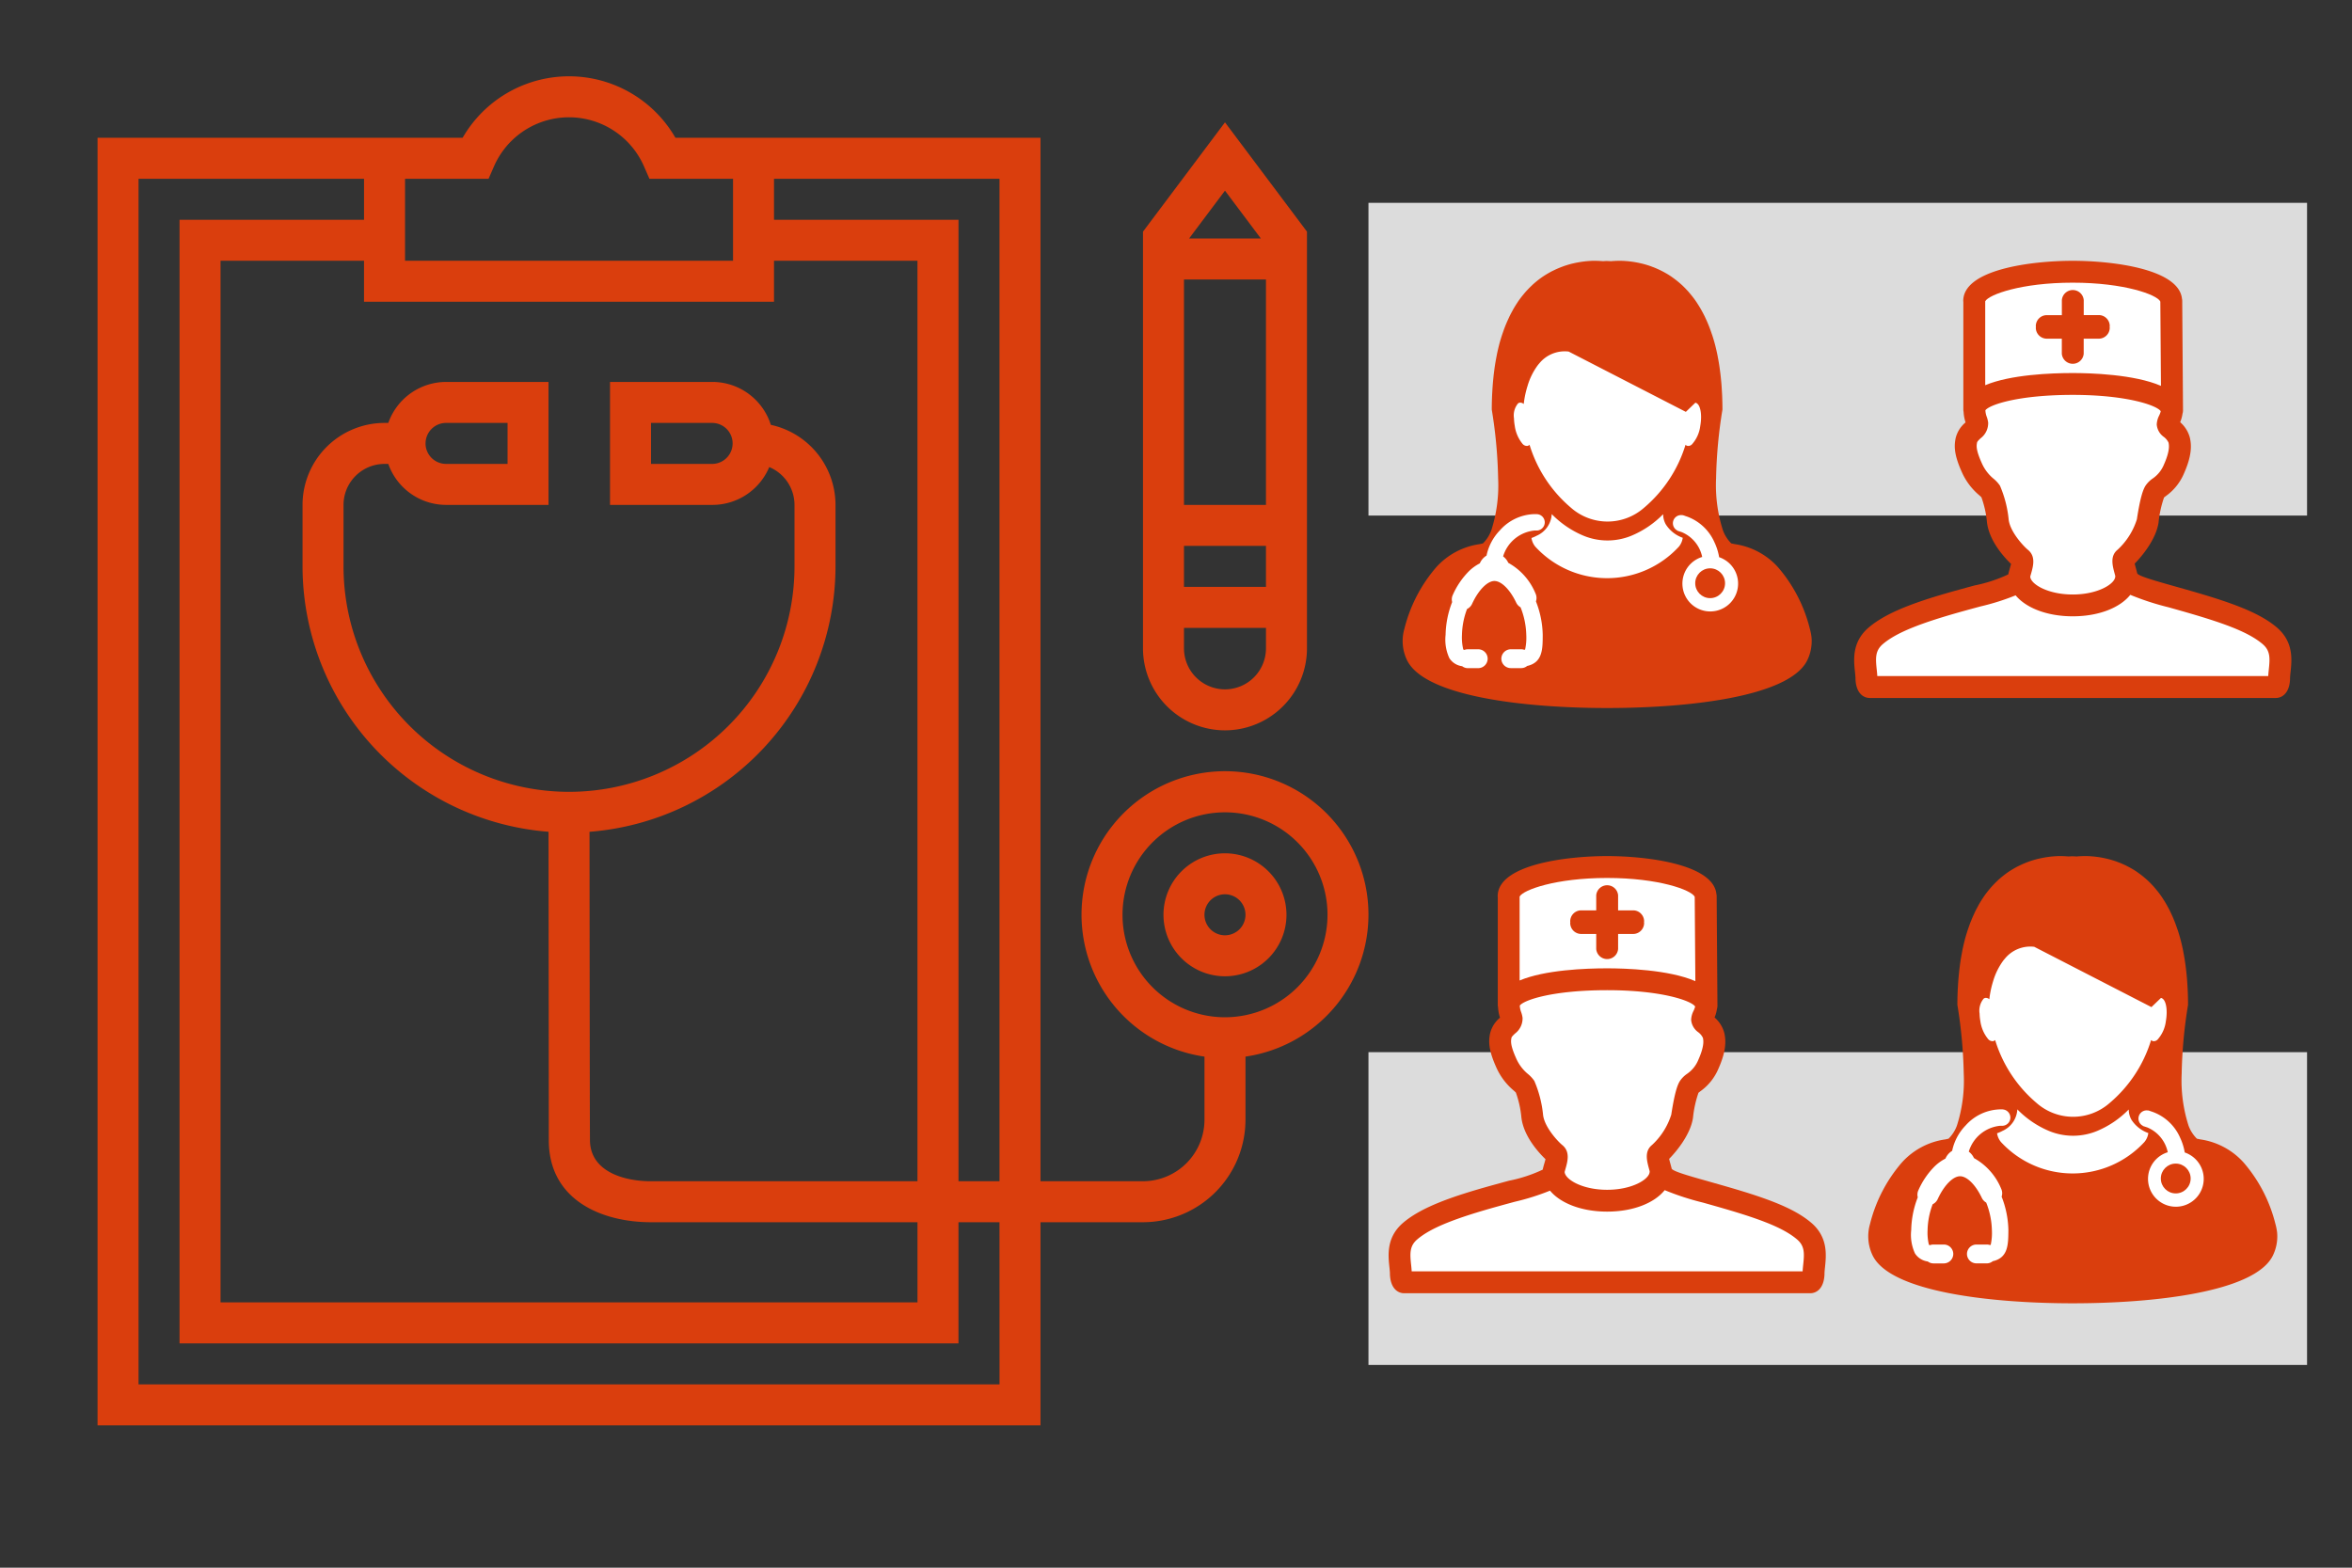 <svg xmlns="http://www.w3.org/2000/svg" viewBox="0 0 300 200">
  <rect x="0" y="0" width="300" height="200" fill="#333333" stroke="none"/>
  <title>icon-orange-Receiving-Care-from-Accountable-Care-Organizations</title>
  <rect x="174.55" y="25.877" width="119.717" height="39.897" fill="#dcdcdc"/>
  <rect x="174.55" y="134.232" width="119.717" height="39.897" fill="#dcdcdc"/>
  <path d="M-43.043,281.717v-24.5l-17.336,17.332-17.336,17.332-2.086-2.086-2.086-2.086,17.332-17.336,17.332-17.336h-49v-5.714h24.393c13.416,0,24.393-.147,24.393-.328s-7.736-8.066-17.192-17.524l-17.192-17.2,1.64-1.815a6.819,6.819,0,0,1,2.136-1.815c.273,0,8.26,7.762,17.75,17.249l17.253,17.249V193.7h5.714v24.393c0,13.416.147,24.393.328,24.393s8.08-7.751,17.556-17.224l17.228-17.224,2.086,2.086,2.086,2.086L-15.6,229.766-33.15,247.322H16.292v5.714H-33.15L-15.9,270.289c9.487,9.489,17.249,17.477,17.249,17.75a6.818,6.818,0,0,1-1.815,2.136l-1.815,1.64-17.2-17.192c-9.458-9.456-17.343-17.192-17.524-17.192s-.328,10.977-.328,24.394v24.393h-5.714v-24.5Z" fill="#dcdcdc"/>
  <g>
    <path d="M230.467,84.339a5.558,5.558,0,0,0,.592-3.062,7.1,7.1,0,0,0-.212-1.061,18.938,18.938,0,0,0-4.064-7.854,9.183,9.183,0,0,0-5.535-2.947c-.139-.03-.276-.061-.416-.086a4.547,4.547,0,0,1-1.073-1.681,18.888,18.888,0,0,1-.87-6.633,60.52,60.52,0,0,1,.811-8.758h0c0-.609-.015-1.194-.037-1.766-.008-.181-.02-.353-.029-.53-.021-.386-.043-.766-.077-1.135-.017-.195-.036-.383-.055-.573-.034-.34-.074-.673-.119-1-.023-.182-.047-.364-.074-.541-.049-.332-.105-.656-.164-.972-.03-.145-.053-.295-.082-.439-.089-.431-.184-.851-.287-1.253a.417.417,0,0,1-.013-.047c-.11-.422-.228-.822-.354-1.208-.041-.115-.079-.225-.119-.337-.087-.266-.184-.529-.282-.78-.048-.126-.1-.251-.15-.372-.093-.228-.195-.449-.295-.664-.053-.118-.107-.235-.162-.348q-.165-.325-.332-.628c-.053-.1-.105-.192-.157-.283-.15-.26-.311-.513-.467-.752-.015-.023-.029-.049-.047-.074-.178-.264-.361-.514-.545-.749-.055-.069-.11-.134-.167-.2-.134-.165-.266-.325-.4-.477-.072-.075-.141-.147-.212-.224-.125-.135-.254-.264-.384-.389-.072-.07-.143-.139-.214-.2-.136-.124-.271-.239-.409-.354-.067-.056-.134-.113-.2-.165-.173-.136-.348-.268-.525-.39-.027-.022-.058-.046-.084-.065-.2-.143-.412-.274-.619-.4-.06-.035-.12-.067-.178-.1-.147-.087-.3-.167-.438-.24-.078-.041-.152-.077-.228-.114-.134-.065-.262-.126-.394-.184-.078-.034-.152-.066-.229-.1-.134-.057-.264-.107-.4-.156l-.2-.078c-.155-.056-.312-.107-.462-.152-.042-.013-.087-.029-.126-.04-.192-.057-.378-.107-.561-.152l-.177-.039c-.125-.029-.25-.058-.37-.082l-.208-.039c-.107-.02-.213-.037-.313-.053-.07-.011-.139-.021-.2-.029-.1-.013-.2-.026-.3-.036-.066-.006-.126-.015-.186-.021-.1-.009-.2-.018-.3-.025-.051,0-.1-.009-.145-.011-.135-.009-.259-.011-.38-.017H206.5c-.3,0-.535.011-.7.026a.379.379,0,0,0-.057,0c-.061,0-.109.009-.144.013a.275.275,0,0,0-.039.005.387.387,0,0,0-.053.005c-.173-.011-.346-.018-.515-.025s-.34.013-.515.022l-.053-.005-.037,0-.144-.013-.057,0c-.167-.015-.4-.027-.7-.027h-.339c-.121,0-.251.01-.385.017l-.126.01c-.1.006-.2.015-.314.027-.057,0-.115.011-.171.018-.1.011-.205.025-.313.039l-.187.027c-.113.017-.224.036-.34.058l-.184.032c-.135.027-.268.058-.409.088-.047.011-.092.022-.143.032-.19.044-.382.1-.574.155-.031.008-.062.02-.094.029-.161.051-.326.1-.491.162-.063.022-.127.047-.192.072-.139.052-.276.107-.416.165-.07.029-.143.06-.212.092-.139.058-.276.126-.416.193-.069.034-.14.067-.209.1-.152.079-.309.166-.464.256-.051.031-.1.057-.156.089-.208.125-.417.257-.628.4-.02.013-.039.029-.057.042q-.279.195-.553.413c-.062.048-.124.1-.186.151-.143.118-.282.24-.422.366l-.208.2c-.135.127-.265.261-.4.4-.067.07-.134.141-.2.213-.141.156-.28.321-.417.489-.051.063-.1.121-.152.187-.188.238-.372.488-.551.754-.013.02-.025.042-.037.06-.164.244-.32.5-.479.768-.051.088-.1.183-.15.275-.113.207-.226.418-.335.638-.056.113-.108.226-.161.343-.1.218-.2.442-.3.673-.048.121-.1.242-.147.365-.1.255-.195.52-.286.791-.036.11-.078.214-.112.327-.127.389-.248.791-.358,1.212,0,.016-.009.035-.011.051-.1.4-.2.82-.286,1.251-.027.143-.052.291-.081.434-.058.316-.115.643-.166.976-.027.176-.049.358-.074.539-.043.325-.084.656-.115,1-.021.191-.039.379-.056.574-.03.366-.057.747-.078,1.132-.01.178-.022.351-.029.534-.023.571-.039,1.156-.039,1.764h0a60.649,60.649,0,0,1,.811,8.758,18.769,18.769,0,0,1-.869,6.636,4.529,4.529,0,0,1-1.073,1.677c-.144.027-.278.057-.413.089a9.179,9.179,0,0,0-5.536,2.945,18.987,18.987,0,0,0-4.066,7.857,5.607,5.607,0,0,0,.393,4.116c2.423,4.583,15.167,5.991,25.469,5.991S228.044,88.922,230.467,84.339Z" fill="#da3e0d"/>
    <path d="M218.693,69.212a7.185,7.185,0,0,1,.585,1.873,3.353,3.353,0,0,1,.512.221,3.552,3.552,0,1,1-2.673-.252,4.387,4.387,0,0,0-2.623-3.171l-.347-.114a.89.89,0,0,1-.093-.03l-.113-.037.007-.02a1.042,1.042,0,0,1,.642-1.956l.006-.016.074.024a1.034,1.034,0,0,1,.245.08l.236.077A6.087,6.087,0,0,1,218.693,69.212Z" fill="#fff"/>
    <path d="M193.632,51.461a.513.513,0,0,1,.209-.089.654.654,0,0,1,.517.174.3.3,0,0,1,0-.039,12.242,12.242,0,0,1,.361-1.863l.008-.03c.036-.129.076-.262.119-.4a8.474,8.474,0,0,1,1.293-2.613c.053-.069.11-.136.166-.2.018-.023.037-.046.056-.068a4.192,4.192,0,0,1,3.722-1.483l14.948,7.694,1.215-1.169a.5.5,0,0,1,.12.039c.4.188.625.934.607,1.893a6.488,6.488,0,0,1-.1,1.019,4.3,4.3,0,0,1-1.068,2.37.685.685,0,0,1-.542.193.529.529,0,0,1-.274-.143,17.011,17.011,0,0,1-5.307,8.048,7.051,7.051,0,0,1-9.306-.022,17.011,17.011,0,0,1-5.281-8.026.551.551,0,0,1-.271.143.739.739,0,0,1-.629-.275,4.579,4.579,0,0,1-.986-2.288,6.487,6.487,0,0,1-.1-.966A2.394,2.394,0,0,1,193.632,51.461Z" fill="#fff"/>
    <path d="M194.791,84.96a1.191,1.191,0,0,1-.765.276H192.7a1.206,1.206,0,0,1-1.2-1.2v-.047a1.212,1.212,0,0,1,1.2-1.157h1.324a1.182,1.182,0,0,1,.4.068.352.352,0,0,0,.106-.042,6.993,6.993,0,0,0,.147-1.871,10.091,10.091,0,0,0-.726-3.508,1.351,1.351,0,0,1-.553-.591c-.8-1.681-1.894-2.766-2.781-2.766-.907,0-2.053,1.173-2.852,2.919a1.368,1.368,0,0,1-.642.654,9.828,9.828,0,0,0-.647,3.292,6.509,6.509,0,0,0,.168,1.877.671.671,0,0,0,.145.049,1.206,1.206,0,0,1,.431-.08h1.326a1.205,1.205,0,0,1,1.2,1.082l.007.075a1.217,1.217,0,0,1-1.2,1.251h-1.326a1.193,1.193,0,0,1-.727-.248,2.29,2.29,0,0,1-1.629-1.021,5.634,5.634,0,0,1-.484-2.985,12.094,12.094,0,0,1,.836-4.177,1.336,1.336,0,0,1,.079-.9,10.046,10.046,0,0,1,2.064-3.039,5.711,5.711,0,0,1,1.387-1,2.129,2.129,0,0,1,.855-.99,6.586,6.586,0,0,1,1.721-3.24,6.087,6.087,0,0,1,4.4-2.052h.317v.007a1.045,1.045,0,0,1,0,2.087v0H196l-.018,0-.018,0h-.24a4.659,4.659,0,0,0-4,3.3,2.108,2.108,0,0,1,.661.823,7.872,7.872,0,0,1,3.467,3.9,1.356,1.356,0,0,1,.061,1.019,12.277,12.277,0,0,1,.863,4.255C196.773,82.8,196.773,84.519,194.791,84.96Z" fill="#fff"/>
    <path d="M195.83,69.742a2.259,2.259,0,0,1-.488-1.106h0c.063-.023.209-.074.405-.164a2.738,2.738,0,0,0,.256-.127,3.194,3.194,0,0,0,1.923-2.759h0a12.318,12.318,0,0,0,4.054,2.759,8.014,8.014,0,0,0,6.111,0,12.268,12.268,0,0,0,4.021-2.725l.026.013a2.646,2.646,0,0,0,.328,1.251,4.221,4.221,0,0,0,2.164,1.722.1.1,0,0,1,0,.031,2.245,2.245,0,0,1-.489,1.106,12.442,12.442,0,0,1-18.311,0Z" fill="#fff"/>
    <path d="M194.732,49.613c.036-.129.076-.262.119-.4" fill="#da3e0d"/>
    <path d="M196.143,46.6c.053-.069.11-.136.166-.2" fill="#da3e0d"/>
    <circle cx="218.13" cy="74.406" r="1.902" fill="#da3e0d"/>
  </g>
  <g>
    <path d="M289.854,160.282a5.558,5.558,0,0,0,.592-3.062,7.1,7.1,0,0,0-.212-1.061,18.938,18.938,0,0,0-4.064-7.854,9.183,9.183,0,0,0-5.535-2.947c-.139-.03-.276-.061-.416-.086a4.547,4.547,0,0,1-1.073-1.681,18.888,18.888,0,0,1-.87-6.633,60.52,60.52,0,0,1,.811-8.758h0c0-.609-.015-1.194-.037-1.766-.008-.181-.02-.353-.029-.53-.021-.386-.043-.766-.077-1.135-.017-.195-.036-.383-.055-.573-.034-.34-.074-.673-.119-1-.023-.182-.047-.364-.074-.541-.049-.332-.105-.656-.164-.972-.03-.145-.053-.295-.082-.439-.089-.431-.184-.851-.287-1.253a.417.417,0,0,1-.013-.047c-.11-.422-.228-.822-.354-1.208-.041-.115-.079-.225-.119-.337-.087-.266-.184-.529-.282-.78-.048-.126-.1-.251-.15-.372-.093-.228-.195-.449-.295-.664-.053-.118-.107-.235-.162-.348q-.165-.325-.332-.628c-.053-.1-.105-.192-.157-.283-.15-.26-.311-.513-.467-.752-.015-.023-.029-.049-.047-.074-.178-.264-.361-.514-.545-.749-.055-.069-.11-.134-.167-.2-.134-.165-.266-.325-.4-.477-.072-.075-.141-.147-.212-.224-.125-.135-.254-.264-.384-.389-.072-.07-.143-.139-.214-.2-.136-.124-.271-.239-.409-.354-.067-.056-.134-.113-.2-.165-.173-.136-.348-.268-.525-.39-.027-.022-.058-.046-.084-.065-.2-.143-.412-.274-.619-.4-.06-.035-.12-.067-.178-.1-.147-.087-.3-.167-.438-.24-.078-.041-.152-.077-.228-.114-.134-.065-.262-.126-.394-.184-.078-.034-.152-.066-.229-.1-.134-.057-.264-.107-.4-.156l-.2-.078c-.155-.056-.312-.107-.462-.152-.042-.013-.087-.029-.126-.04-.192-.057-.378-.107-.561-.152l-.177-.039c-.125-.029-.25-.058-.37-.082l-.208-.039c-.107-.02-.213-.037-.313-.053-.07-.011-.139-.021-.2-.029-.1-.013-.2-.026-.3-.036-.066-.006-.126-.015-.186-.021-.1-.009-.2-.018-.3-.025-.051,0-.1-.009-.145-.011-.135-.009-.259-.011-.38-.017h-.342c-.3,0-.535.011-.7.026a.379.379,0,0,0-.057,0c-.061,0-.109.009-.144.013a.275.275,0,0,0-.039.005.387.387,0,0,0-.053.005c-.173-.011-.346-.018-.515-.025s-.34.013-.515.022l-.053-.005-.037,0-.144-.013-.057,0c-.167-.015-.4-.027-.7-.027h-.339c-.121,0-.251.01-.385.017l-.126.01c-.1.006-.2.015-.314.027-.057,0-.115.011-.171.018-.1.011-.205.025-.313.039l-.187.027c-.113.017-.224.036-.34.058l-.184.032c-.135.027-.268.058-.409.088-.047.011-.092.022-.143.032-.19.044-.382.1-.574.155-.031.008-.062.02-.094.029-.161.051-.326.1-.491.162-.063.022-.127.047-.192.072-.139.052-.276.107-.416.165-.07.029-.143.06-.212.092-.139.058-.276.126-.416.193-.069.034-.14.067-.209.1-.152.079-.309.166-.464.256-.051.031-.1.057-.156.089-.208.125-.417.257-.628.4-.02.013-.039.029-.057.042q-.279.195-.553.413c-.062.048-.124.1-.186.151-.143.118-.282.24-.422.366l-.208.2c-.135.127-.265.261-.4.4-.067.07-.134.141-.2.213-.141.156-.28.321-.417.489-.051.063-.1.121-.152.187-.188.238-.372.488-.551.754-.013.02-.025.042-.037.06-.164.244-.32.5-.479.768-.051.088-.1.183-.15.275-.113.207-.226.418-.335.638-.056.113-.108.226-.161.343-.1.218-.2.442-.3.673-.048.121-.1.242-.147.365-.1.255-.195.52-.286.791-.036.11-.078.214-.112.327-.127.389-.248.791-.358,1.212,0,.016-.009.035-.011.051-.1.4-.2.82-.286,1.251-.027.143-.052.291-.081.434-.058.316-.115.643-.166.976-.027.176-.049.358-.074.539-.043.325-.084.656-.115,1-.021.191-.039.379-.056.574-.03.366-.057.747-.078,1.132-.01.178-.022.351-.029.534-.023.571-.039,1.156-.039,1.764h0a60.649,60.649,0,0,1,.811,8.758,18.769,18.769,0,0,1-.869,6.636,4.529,4.529,0,0,1-1.073,1.677c-.144.027-.278.057-.413.089a9.179,9.179,0,0,0-5.536,2.945,18.987,18.987,0,0,0-4.066,7.857,5.607,5.607,0,0,0,.393,4.116c2.423,4.583,15.167,5.991,25.469,5.991S287.432,164.866,289.854,160.282Z" fill="#da3e0d"/>
    <path d="M278.081,145.155a7.185,7.185,0,0,1,.585,1.873,3.353,3.353,0,0,1,.512.221A3.552,3.552,0,1,1,276.5,147a4.387,4.387,0,0,0-2.623-3.171l-.347-.114a.89.89,0,0,1-.093-.03l-.113-.037.007-.02a1.042,1.042,0,0,1,.642-1.956l.006-.016.074.024a1.034,1.034,0,0,1,.245.08l.236.077A6.087,6.087,0,0,1,278.081,145.155Z" fill="#fff"/>
    <path d="M253.019,127.4a.513.513,0,0,1,.209-.089.654.654,0,0,1,.517.174.3.3,0,0,1,0-.039,12.242,12.242,0,0,1,.361-1.863l.008-.03c.036-.129.076-.262.119-.4a8.474,8.474,0,0,1,1.293-2.613c.053-.069.11-.136.166-.2.018-.023.037-.046.056-.068a4.192,4.192,0,0,1,3.722-1.483l14.948,7.694,1.215-1.169a.5.5,0,0,1,.12.039c.4.188.625.934.607,1.893a6.488,6.488,0,0,1-.1,1.019,4.3,4.3,0,0,1-1.068,2.37.685.685,0,0,1-.542.193.529.529,0,0,1-.274-.143,17.011,17.011,0,0,1-5.307,8.048,7.051,7.051,0,0,1-9.306-.022,17.011,17.011,0,0,1-5.281-8.026.551.551,0,0,1-.271.143.739.739,0,0,1-.629-.275,4.579,4.579,0,0,1-.986-2.288,6.487,6.487,0,0,1-.1-.966A2.394,2.394,0,0,1,253.019,127.4Z" fill="#fff"/>
    <path d="M254.179,160.9a1.191,1.191,0,0,1-.765.276H252.09a1.206,1.206,0,0,1-1.2-1.2v-.047a1.212,1.212,0,0,1,1.2-1.157h1.324a1.182,1.182,0,0,1,.4.068.352.352,0,0,0,.106-.042,6.993,6.993,0,0,0,.147-1.871,10.091,10.091,0,0,0-.726-3.508,1.351,1.351,0,0,1-.553-.591c-.8-1.681-1.894-2.766-2.781-2.766-.907,0-2.053,1.173-2.852,2.919a1.368,1.368,0,0,1-.642.654,9.828,9.828,0,0,0-.647,3.292,6.509,6.509,0,0,0,.168,1.877.671.671,0,0,0,.145.049,1.206,1.206,0,0,1,.431-.08h1.326a1.205,1.205,0,0,1,1.2,1.082l.007.075a1.217,1.217,0,0,1-1.2,1.251h-1.326a1.193,1.193,0,0,1-.727-.248,2.29,2.29,0,0,1-1.629-1.021,5.634,5.634,0,0,1-.484-2.985,12.094,12.094,0,0,1,.836-4.177,1.336,1.336,0,0,1,.079-.9,10.046,10.046,0,0,1,2.064-3.039,5.711,5.711,0,0,1,1.387-1,2.129,2.129,0,0,1,.855-.99,6.586,6.586,0,0,1,1.721-3.24,6.087,6.087,0,0,1,4.4-2.052h.317v.007a1.045,1.045,0,0,1,0,2.087v0h-.04l-.018,0-.018,0h-.24a4.659,4.659,0,0,0-4,3.3,2.108,2.108,0,0,1,.661.823,7.872,7.872,0,0,1,3.467,3.9,1.356,1.356,0,0,1,.061,1.019,12.277,12.277,0,0,1,.863,4.255C256.16,158.744,256.16,160.462,254.179,160.9Z" fill="#fff"/>
    <path d="M255.217,145.686a2.259,2.259,0,0,1-.488-1.106h0c.063-.023.209-.074.405-.164a2.738,2.738,0,0,0,.256-.127,3.194,3.194,0,0,0,1.923-2.759h0a12.318,12.318,0,0,0,4.054,2.759,8.014,8.014,0,0,0,6.111,0,12.268,12.268,0,0,0,4.021-2.725l.026.013a2.646,2.646,0,0,0,.328,1.251,4.221,4.221,0,0,0,2.164,1.722.1.1,0,0,1,0,.031,2.245,2.245,0,0,1-.489,1.106,12.442,12.442,0,0,1-18.311,0Z" fill="#fff"/>
    <path d="M254.119,125.557c.036-.129.076-.262.119-.4" fill="#da3e0d"/>
    <path d="M255.531,122.546c.053-.069.11-.136.166-.2" fill="#da3e0d"/>
    <circle cx="277.518" cy="150.349" r="1.902" fill="#da3e0d"/>
  </g>
  <g>
    <path d="M290.391,80.029c-2.29-1.936-5.958-3.229-11.516-4.809l-1.492-.423c-2.508-.707-4.489-1.265-4.769-1.627-.061-.242-.123-.469-.179-.679-.052-.191-.112-.41-.153-.587.888-.9,2.707-3.055,3.042-5.226a14.046,14.046,0,0,1,.7-3.208c.056-.05.172-.138.26-.206a6.748,6.748,0,0,0,2.281-2.856c1.053-2.352.958-3.673.757-4.561a3.927,3.927,0,0,0-1.241-1.984,4.328,4.328,0,0,0,.3-1.091,1.4,1.4,0,0,0,.064-.407l-.1-13.981a1.381,1.381,0,0,0-.033-.287c-.422-3.8-8.884-4.825-13.938-4.825-5.185,0-13.96,1.079-13.96,5.123,0,.04.008.078.012.116V52.244a1.406,1.406,0,0,0,.031.289,5.32,5.32,0,0,0,.252,1.357l-.006.006a3.74,3.74,0,0,0-1.264,2.028c-.173.893-.255,1.957.775,4.258a8.186,8.186,0,0,0,2.211,2.975c.117.1.277.247.307.284a12.793,12.793,0,0,1,.708,3.192c.287,2.407,2.23,4.5,3.073,5.311-.041.166-.1.368-.148.535-.071.249-.148.519-.21.8a18.457,18.457,0,0,1-4.288,1.408c-.589.159-1.241.337-1.962.536-5.2,1.434-9.149,2.8-11.528,4.813-2.179,1.845-1.936,4.145-1.775,5.666.035.335.069.65.069.894,0,.021,0,.041,0,.062.079,1.761.992,2.388,1.821,2.388h51.784c.83,0,1.745-.628,1.822-2.389,0-.02,0-.041,0-.061,0-.244.033-.56.069-.894C292.328,84.174,292.571,81.873,290.391,80.029Z" fill="#da3e0d"/>
    <path d="M264.372,36.063c6.6,0,10.741,1.539,11.168,2.384,0,.03.009.058.012.088l.08,10.692c-3.406-1.477-9.027-1.636-11.248-1.636-2.768,0-7.958.2-11.167,1.552V38.431C253.687,37.582,257.816,36.063,264.372,36.063Z" fill="#fff"/>
    <path d="M256.21,66.3a14.518,14.518,0,0,0-1.115-4.342,4.222,4.222,0,0,0-.809-.881,5.361,5.361,0,0,1-1.525-2.035c-.756-1.691-.66-2.19-.583-2.591.026-.134.251-.349.45-.538a2.41,2.41,0,0,0,.964-2.009,3.389,3.389,0,0,0-.182-.732,2.717,2.717,0,0,1-.172-.83c.529-.712,4.2-1.963,11.146-1.963s10.735,1.353,11.213,2.073c0,.012,0,.022.005.033a2.993,2.993,0,0,1-.2.531,2.742,2.742,0,0,0-.307,1.138,2.14,2.14,0,0,0,.9,1.583,1.963,1.963,0,0,1,.6.721c.061.274.226,1-.583,2.808a3.974,3.974,0,0,1-1.427,1.777,3.482,3.482,0,0,0-.916.912c-.293.466-.654,1.34-1.108,4.3a8.913,8.913,0,0,1-2.454,3.872c-.993.8-.663,2.02-.369,3.1.022.08.046.173.069.259,0,.02-.006.038-.006.058,0,.915-2.162,2.3-5.42,2.3s-5.405-1.374-5.419-2.288c.028-.1.056-.208.083-.3.291-1.013.654-2.275-.386-3.118C258.071,69.652,256.4,67.855,256.21,66.3Z" fill="#fff"/>
    <path d="M289.39,85.4c-.03.279-.059.565-.074.847H239.451c-.015-.282-.045-.568-.075-.847-.154-1.459-.2-2.4.8-3.244,1.7-1.439,4.735-2.671,10.467-4.252.717-.2,1.365-.374,1.951-.533a30.27,30.27,0,0,0,4.5-1.419c1.343,1.617,4.037,2.674,7.289,2.674,3.3,0,6.013-1.086,7.338-2.739a33.867,33.867,0,0,0,4.9,1.594l1.487.42c5.192,1.476,8.571,2.645,10.476,4.256C289.588,83.006,289.545,83.944,289.39,85.4Z" fill="#fff"/>
    <path d="M261.07,43.207h1.917v1.916a1.4,1.4,0,0,0,2.791,0V43.207H267.7a1.4,1.4,0,0,0,1.4-1.4c0-.036-.008-.07-.011-.105s.011-.07.011-.105a1.4,1.4,0,0,0-1.4-1.4h-1.917V38.29a1.4,1.4,0,0,0-2.791,0v1.916H261.07a1.4,1.4,0,0,0-1.4,1.4c0,.036.008.07.011.105s-.011.069-.011.105A1.4,1.4,0,0,0,261.07,43.207Z" fill="#da3e0d"/>
  </g>
  <g>
    <path d="M231,155.973c-2.29-1.936-5.958-3.229-11.516-4.809L218,150.741c-2.508-.707-4.489-1.265-4.769-1.627-.061-.242-.123-.469-.179-.679-.052-.191-.112-.41-.153-.587.888-.9,2.707-3.055,3.042-5.226a14.046,14.046,0,0,1,.7-3.208c.056-.05.172-.138.26-.206a6.748,6.748,0,0,0,2.281-2.856c1.053-2.352.958-3.673.757-4.561a3.927,3.927,0,0,0-1.241-1.984,4.328,4.328,0,0,0,.3-1.091,1.4,1.4,0,0,0,.064-.407l-.1-13.981a1.381,1.381,0,0,0-.033-.287c-.422-3.8-8.884-4.825-13.938-4.825-5.185,0-13.96,1.079-13.96,5.123,0,.04.008.078.012.116v13.731a1.406,1.406,0,0,0,.031.289,5.32,5.32,0,0,0,.252,1.357l-.006.006a3.74,3.74,0,0,0-1.264,2.028c-.173.893-.255,1.957.775,4.258a8.186,8.186,0,0,0,2.211,2.975c.117.1.277.247.307.284a12.793,12.793,0,0,1,.708,3.192c.287,2.407,2.23,4.5,3.073,5.311-.041.166-.1.368-.148.535-.071.249-.148.519-.21.8a18.457,18.457,0,0,1-4.288,1.408c-.589.159-1.241.337-1.962.536-5.2,1.434-9.149,2.8-11.528,4.813-2.179,1.845-1.936,4.145-1.775,5.666.035.335.069.65.069.894,0,.021,0,.041,0,.062.079,1.761.992,2.388,1.821,2.388h51.784c.83,0,1.745-.628,1.822-2.389,0-.02,0-.041,0-.061,0-.244.033-.56.069-.894C232.94,160.118,233.183,157.817,231,155.973Z" fill="#da3e0d"/>
    <path d="M204.984,112.007c6.6,0,10.741,1.539,11.168,2.384,0,.03.009.058.012.088l.08,10.692c-3.406-1.477-9.027-1.636-11.248-1.636-2.768,0-7.958.2-11.167,1.552V114.374C194.3,113.526,198.428,112.007,204.984,112.007Z" fill="#fff"/>
    <path d="M196.822,142.245a14.518,14.518,0,0,0-1.115-4.342,4.222,4.222,0,0,0-.809-.881,5.361,5.361,0,0,1-1.525-2.035c-.756-1.691-.66-2.19-.583-2.591.026-.134.251-.349.45-.538a2.41,2.41,0,0,0,.964-2.009,3.389,3.389,0,0,0-.182-.732,2.717,2.717,0,0,1-.172-.83c.529-.712,4.2-1.963,11.146-1.963s10.735,1.353,11.213,2.073c0,.012,0,.022.005.033a2.993,2.993,0,0,1-.2.531,2.742,2.742,0,0,0-.307,1.138,2.14,2.14,0,0,0,.9,1.583,1.963,1.963,0,0,1,.6.721c.061.274.226,1-.583,2.808a3.974,3.974,0,0,1-1.427,1.777,3.482,3.482,0,0,0-.916.912c-.293.466-.654,1.34-1.108,4.3a8.913,8.913,0,0,1-2.454,3.872c-.993.8-.663,2.02-.369,3.1.022.08.046.173.069.259,0,.02-.006.038-.006.058,0,.915-2.162,2.3-5.42,2.3s-5.405-1.374-5.419-2.288c.028-.1.056-.208.083-.3.291-1.013.654-2.275-.386-3.118C198.684,145.6,197.008,143.8,196.822,142.245Z" fill="#fff"/>
    <path d="M230,161.347c-.03.279-.059.565-.074.847H180.063c-.015-.282-.045-.568-.075-.847-.154-1.459-.2-2.4.8-3.244,1.7-1.439,4.735-2.671,10.467-4.252.717-.2,1.365-.374,1.951-.533a30.27,30.27,0,0,0,4.5-1.419c1.343,1.617,4.037,2.674,7.289,2.674,3.3,0,6.013-1.086,7.338-2.739a33.867,33.867,0,0,0,4.9,1.594l1.487.42c5.192,1.476,8.571,2.645,10.476,4.256C230.2,158.949,230.157,159.887,230,161.347Z" fill="#fff"/>
    <path d="M201.683,119.151H203.6v1.916a1.4,1.4,0,0,0,2.791,0v-1.916h1.917a1.4,1.4,0,0,0,1.4-1.4c0-.036-.008-.07-.011-.105s.011-.07.011-.105a1.4,1.4,0,0,0-1.4-1.4h-1.917v-1.916a1.4,1.4,0,0,0-2.791,0v1.916h-1.917a1.4,1.4,0,0,0-1.4,1.4c0,.036.008.07.011.105s-.011.069-.011.105A1.4,1.4,0,0,0,201.683,119.151Z" fill="#da3e0d"/>
  </g>
  <g>
    <path d="M174.55,116.706A18.3,18.3,0,1,0,153.633,134.8v8.053a7.853,7.853,0,0,1-7.844,7.844H132.716V17.579H86.152a15.664,15.664,0,0,0-27.145,0H12.442V181.843H132.716V155.926h13.073a13.088,13.088,0,0,0,13.073-13.073V134.8A18.317,18.317,0,0,0,174.55,116.706Zm-47.063-93.9V150.7h-5.229V28.038H98.725V22.808Zm-75.824,0H62.319L63,21.242a10.441,10.441,0,0,1,19.15,0l.685,1.566H93.5V33.267H51.662ZM98.725,38.5V33.267h18.3V150.7H83.038c-3.4,0-7.75-1.2-7.788-5.229-.029-3.094-.056-39.353-.056-39.353a34.012,34.012,0,0,0,31.376-33.857V64.413A10.467,10.467,0,0,0,98.32,54.2a7.829,7.829,0,0,0-7.439-5.475H77.808V64.413H90.881a7.853,7.853,0,0,0,7.237-4.827,5.238,5.238,0,0,1,3.221,4.827v7.844a28.761,28.761,0,1,1-57.522,0V64.413a5.235,5.235,0,0,1,5.229-5.229h.481a7.833,7.833,0,0,0,7.363,5.229H69.964V48.726H56.891a7.833,7.833,0,0,0-7.363,5.229h-.481A10.469,10.469,0,0,0,38.589,64.413v7.844a34.012,34.012,0,0,0,31.376,33.857S70,139.684,70,145.467c0,7.616,6.723,10.459,13.038,10.459h33.99v10.229H28.13V33.267h18.3V38.5ZM90.881,59.184H83.038V53.955h7.844a2.615,2.615,0,0,1,0,5.229Zm-36.6-2.615a2.617,2.617,0,0,1,2.615-2.615h7.844v5.229H56.891A2.617,2.617,0,0,1,54.277,56.569Zm73.21,120.044H17.672V22.808H46.433v5.229H22.9V171.384h99.356V155.926h5.229Zm28.761-46.834a13.073,13.073,0,1,1,13.073-13.073A13.088,13.088,0,0,1,156.247,129.779Z" fill="#da3e0d"/>
    <path d="M156.247,108.862a7.844,7.844,0,1,0,7.844,7.844A7.853,7.853,0,0,0,156.247,108.862Zm0,10.459a2.615,2.615,0,1,1,2.615-2.615A2.617,2.617,0,0,1,156.247,119.321Z" fill="#da3e0d"/>
    <path d="M156.247,93.174a10.469,10.469,0,0,0,10.459-10.459V29.552L156.247,15.609,145.789,29.552V82.716A10.469,10.469,0,0,0,156.247,93.174Zm0-5.229a5.235,5.235,0,0,1-5.229-5.229V80.1h10.459v2.615A5.235,5.235,0,0,1,156.247,87.945Zm5.229-52.293V64.413H151.018V35.652Zm0,33.99v5.229H151.018V69.643Zm-.654-39.22h-9.151l4.576-6.1Z" fill="#da3e0d"/>
  </g>
</svg>
